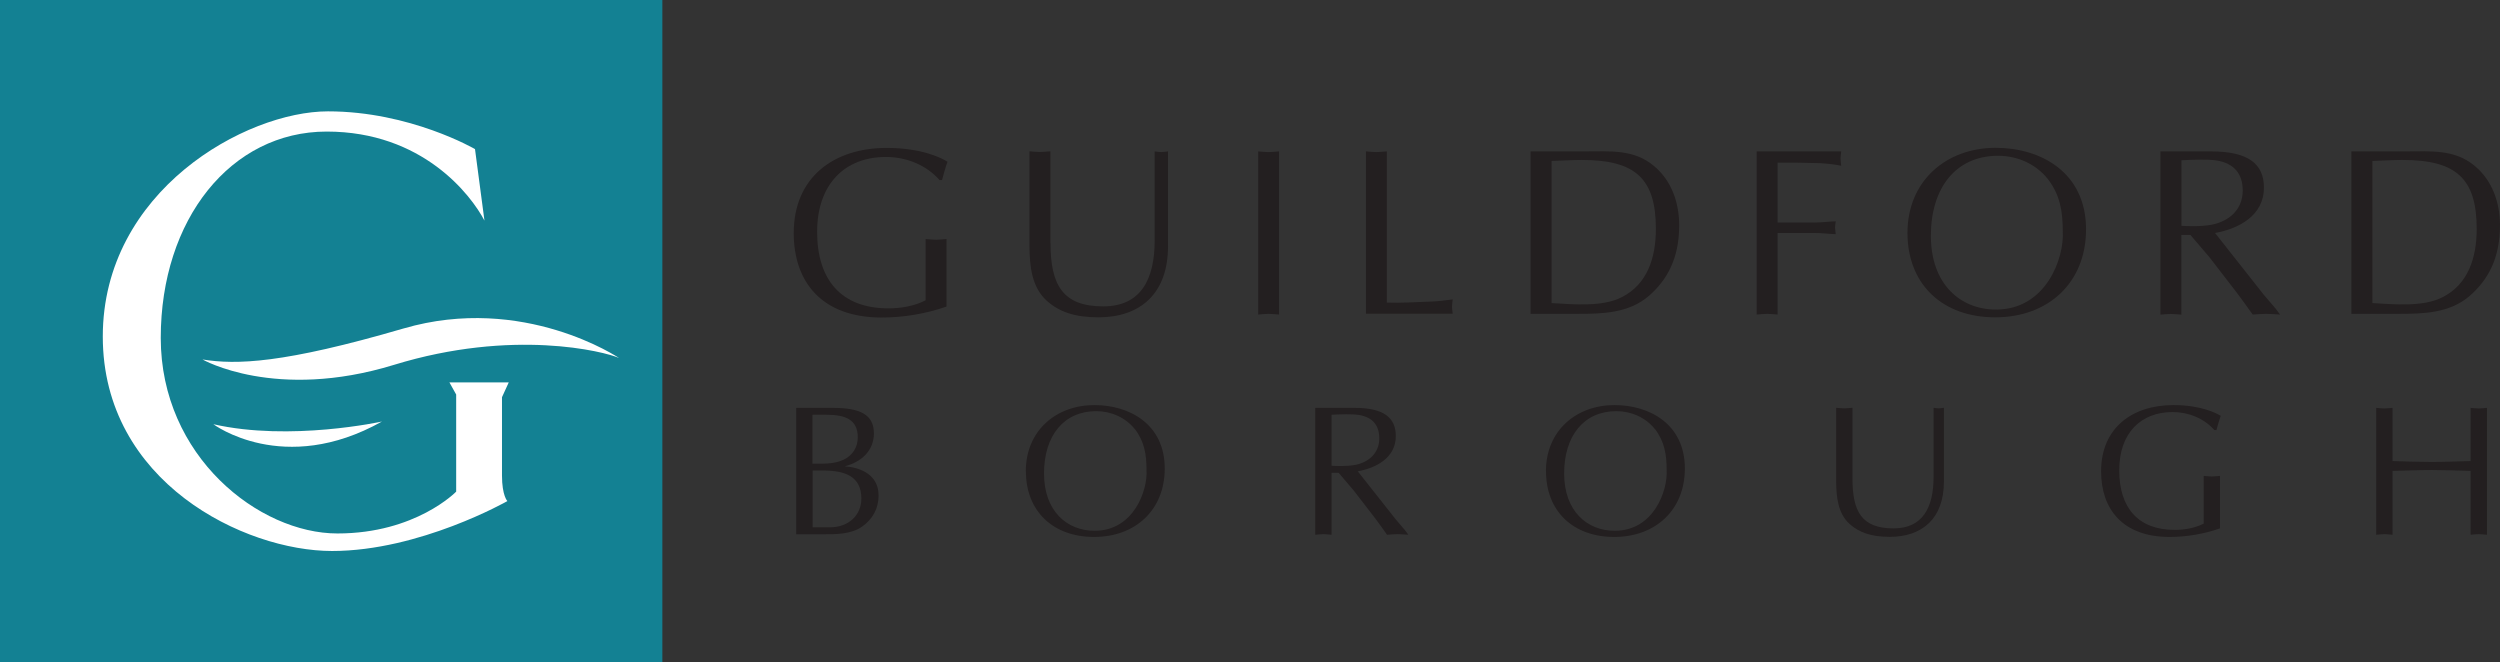<?xml version="1.0" encoding="UTF-8"?>
<svg id="Layer_2" data-name="Layer 2" xmlns="http://www.w3.org/2000/svg" viewBox="0 0 251 66.5">
  <rect x="0" y="0" width="251" height="66.5" fill="#333333" stroke="none"/>
  <defs>
    <style>
      .cls-1 {
        fill: #fff;
      }

      .cls-1, .cls-2, .cls-3 {
        stroke-width: 0px;
      }

      .cls-2 {
        fill: #231f20;
      }

      .cls-3 {
        fill: #138193;
      }
    </style>
  </defs>
  <g id="Layer_2-2" data-name="Layer 2">
    <g id="Layer_1-2" data-name="Layer 1-2">
      <g id="Guildford_Logo" data-name="Guildford Logo">
        <g>
          <path class="cls-2" d="M94.33,18.08c-1.34-1.53-3.35-2.32-5.39-2.32-4.07,0-6.9,2.68-6.9,7.52s2.44,7.68,7.16,7.68c1.29,0,2.63-.24,3.73-.81v-6.15c.34.02.69.07,1.05.07.34,0,.67-.05,1.05-.07v6.78c-2.08.72-4.29,1.1-6.51,1.1-6.06,0-8.83-3.62-8.83-8.48,0-5.6,4.02-8.55,9.34-8.55,3.57,0,5.58,1.05,6.1,1.39-.22.6-.38,1.22-.55,1.84h-.26.01Z"/>
          <path class="cls-2" d="M105.47,24.37c0,4.21,1.2,6.39,5.29,6.39,3.81,0,5.17-2.75,5.17-6.63v-8.93c.21.02.43.07.67.07.22,0,.43-.05.67-.07v9.53c0,4.74-2.78,7.13-6.99,7.13-2.37,0-3.95-.55-5.2-1.68-1.51-1.37-1.7-3.5-1.72-5.41v-9.58c.34.02.69.07,1.05.07.34,0,.67-.05,1.05-.07v9.17h0Z"/>
          <path class="cls-2" d="M126.32,15.2c.34.02.69.07,1.05.07.34,0,.67-.05,1.05-.07v16.38c-.38-.02-.72-.07-1.05-.07-.36,0-.72.05-1.05.07,0,0,0-16.38,0-16.38Z"/>
          <path class="cls-2" d="M139.25,30.38c1.46.05,2.9-.05,4.33-.1.77-.02,1.51-.12,2.27-.22-.02.26-.07.48-.07.72s.05.48.07.72h-8.71V15.2c.33.02.69.07,1.05.07.34,0,.67-.05,1.05-.07v15.18h0Z"/>
          <path class="cls-2" d="M153.68,15.2h5.43c2.49,0,4.91-.24,6.92,1.44,1.8,1.48,2.56,3.71,2.56,5.99,0,3.33-1.22,5.48-3.02,7.06-2.04,1.77-4.69,1.82-7.23,1.82h-4.67V15.2h.01ZM155.79,30.43c2.11.12,5.08.41,7.01-.58,2.58-1.29,3.45-3.95,3.45-6.87,0-5.08-2.08-6.92-7.45-6.92-.98,0-1.99.07-3.02.1v14.27h.01Z"/>
          <path class="cls-2" d="M176.36,15.2h8.5c-.02.26-.07.48-.07.72s.05.48.07.72c-.72-.14-1.44-.22-2.16-.26l-2.39-.05h-1.84v6.01h3.71c.72,0,1.41-.1,2.13-.12-.02.19-.07.41-.07.62,0,.19.05.41.07.67-.72-.02-1.41-.12-2.13-.12h-3.71v8.19c-.38-.02-.72-.07-1.05-.07-.36,0-.72.05-1.05.07V15.2h0Z"/>
          <path class="cls-2" d="M191.51,23.39c0-5.24,3.9-8.55,8.86-8.55,4.5,0,9.07,2.44,9.07,8.19,0,5.34-3.78,8.83-9.12,8.83s-8.81-3.35-8.81-8.48h0ZM205.59,17.96c-1.2-1.51-3.06-2.32-4.98-2.32-4.21,0-6.75,3.18-6.75,8.04s2.97,7.4,6.54,7.4c5.05,0,6.87-5.22,6.7-7.85,0-1.99-.26-3.66-1.51-5.27Z"/>
          <path class="cls-2" d="M216.91,15.2h5.08c3.69,0,5.31,1.22,5.31,3.64,0,2.78-2.49,4.12-4.91,4.55l4.93,6.25,1.15,1.34.45.6c-.5-.02-.93-.07-1.39-.07s-.93.05-1.36.07c-.53-.74-1.01-1.41-1.51-2.08l-2.82-3.66-1.92-2.25h-.91v8c-.38-.02-.72-.07-1.05-.07-.36,0-.72.05-1.05.07V15.2h0ZM219.02,22.67c.33.02,1.87.12,3.09-.12,1.75-.36,3.06-1.56,3.06-3.42,0-1.65-.84-2.73-2.63-3.02-.89-.14-2.51-.07-3.52-.02v6.58h0Z"/>
          <path class="cls-2" d="M236.09,15.2h5.43c2.49,0,4.91-.24,6.92,1.44,1.8,1.48,2.56,3.71,2.56,5.99,0,3.33-1.22,5.48-3.02,7.06-2.04,1.77-4.69,1.82-7.23,1.82h-4.67V15.2h.01ZM238.2,30.43c2.11.12,5.08.41,7.01-.58,2.58-1.29,3.45-3.95,3.45-6.87,0-5.08-2.08-6.92-7.45-6.92-.98,0-1.99.07-3.02.1v14.27h.01Z"/>
          <path class="cls-2" d="M79.94,40.95h3.65c2.74,0,4.15.65,4.15,2.57,0,1.75-1.3,2.89-2.94,3.3,1.45.09,3.41.76,3.41,2.92,0,1.32-.6,2.4-1.68,3.15-1.1.76-2.64.76-3.93.75h-2.66v-12.68h0ZM81.58,46.55c1.06,0,2.1.07,3.11-.39.91-.43,1.43-1.25,1.43-2.25,0-1.77-1.21-2.27-3.17-2.27h-1.38v4.92h0ZM81.58,52.94h1.77c1.82,0,3.13-1.19,3.13-2.89,0-2.2-1.6-2.81-3.85-2.81h-1.04v5.7h0Z"/>
          <path class="cls-2" d="M102.99,47.32c0-4.08,3.04-6.65,6.89-6.65,3.5,0,7.06,1.9,7.06,6.37,0,4.15-2.94,6.87-7.09,6.87s-6.85-2.61-6.85-6.59h0ZM113.94,43.09c-.93-1.17-2.38-1.81-3.87-1.81-3.28,0-5.25,2.48-5.25,6.26s2.31,5.75,5.08,5.75c3.93,0,5.34-4.06,5.21-6.11,0-1.54-.21-2.85-1.17-4.1h0Z"/>
          <path class="cls-2" d="M132.06,40.95h3.95c2.87,0,4.13.95,4.13,2.83,0,2.16-1.94,3.2-3.82,3.54l3.84,4.86.89,1.04.35.47c-.39-.02-.73-.06-1.08-.06s-.73.04-1.06.06c-.41-.58-.78-1.1-1.17-1.62l-2.2-2.85-1.49-1.75h-.71v6.22c-.3-.02-.56-.06-.82-.06-.28,0-.56.04-.82.06v-12.74h.01ZM133.7,46.76c.26.02,1.45.09,2.4-.09,1.36-.28,2.38-1.21,2.38-2.66,0-1.29-.65-2.12-2.05-2.35-.69-.11-1.96-.06-2.74-.02v5.12h.01Z"/>
          <path class="cls-2" d="M155.21,47.32c0-4.08,3.04-6.65,6.89-6.65,3.5,0,7.06,1.9,7.06,6.37,0,4.15-2.94,6.87-7.09,6.87s-6.85-2.61-6.85-6.59h0ZM166.16,43.09c-.93-1.17-2.38-1.81-3.87-1.81-3.28,0-5.25,2.48-5.25,6.26s2.31,5.75,5.08,5.75c3.93,0,5.34-4.06,5.21-6.11,0-1.54-.21-2.85-1.17-4.1h0Z"/>
          <path class="cls-2" d="M185.99,48.08c0,3.28.93,4.97,4.12,4.97,2.96,0,4.02-2.14,4.02-5.16v-6.95c.17.02.33.06.52.06.17,0,.33-.04.52-.06v7.41c0,3.69-2.16,5.55-5.44,5.55-1.84,0-3.07-.43-4.04-1.3-1.17-1.06-1.32-2.72-1.34-4.21v-7.45c.26.02.54.06.82.06.26,0,.52-.04.82-.06v7.13h0Z"/>
          <path class="cls-2" d="M222.32,43.18c-1.04-1.19-2.61-1.81-4.19-1.81-3.17,0-5.36,2.09-5.36,5.85s1.9,5.98,5.57,5.98c1.01,0,2.05-.19,2.91-.63v-4.79c.26.02.54.06.82.06.26,0,.52-.04.82-.06v5.27c-1.62.56-3.33.86-5.07.86-4.71,0-6.87-2.81-6.87-6.59,0-4.36,3.13-6.65,7.26-6.65,2.77,0,4.34.82,4.75,1.08-.17.47-.3.95-.43,1.43h-.21Z"/>
          <path class="cls-2" d="M248.05,40.95c.26.02.54.06.82.06.26,0,.52-.04.82-.06v12.74c-.3-.02-.56-.06-.82-.06-.28,0-.56.04-.82.06v-6.41c-1.32-.04-2.61-.09-3.91-.09s-2.59.06-3.93.09v6.41c-.3-.02-.56-.06-.82-.06-.28,0-.56.04-.82.06v-12.74c.26.02.54.06.82.06.26,0,.52-.04.82-.06v5.34c1.34.04,2.64.09,3.93.09s2.59-.06,3.91-.09v-5.34Z"/>
        </g>
        <rect class="cls-3" width="66.5" height="66.5"/>
        <path class="cls-1" d="M48.64,22.15l-.95-7.18s-6.5-3.79-14.76-3.79-22.61,7.99-22.61,22.61,14.22,21.53,23.02,21.53,17.6-5.01,17.6-5.01c0,0-.54-.54-.54-2.57v-7.86l.68-1.49h-5.96l.68,1.22v9.75s-4.06,4.2-11.92,4.2-17.74-7.72-17.74-19.63,7.04-20.72,16.66-20.72,14.49,6.36,15.84,8.94Z"/>
        <path class="cls-1" d="M62.18,35.96s-9.61-6.5-21.67-2.98c-12.05,3.52-16.79,3.66-20.18,3.11,0,0,7.31,4.2,19.23.54,11.92-3.66,21.12-1.35,22.61-.68h0Z"/>
        <path class="cls-1" d="M38.35,42.32s-9.21,2.03-16.93.27c0,0,7.04,5.28,16.93-.27Z"/>
      </g>
    </g>
  </g>
</svg>